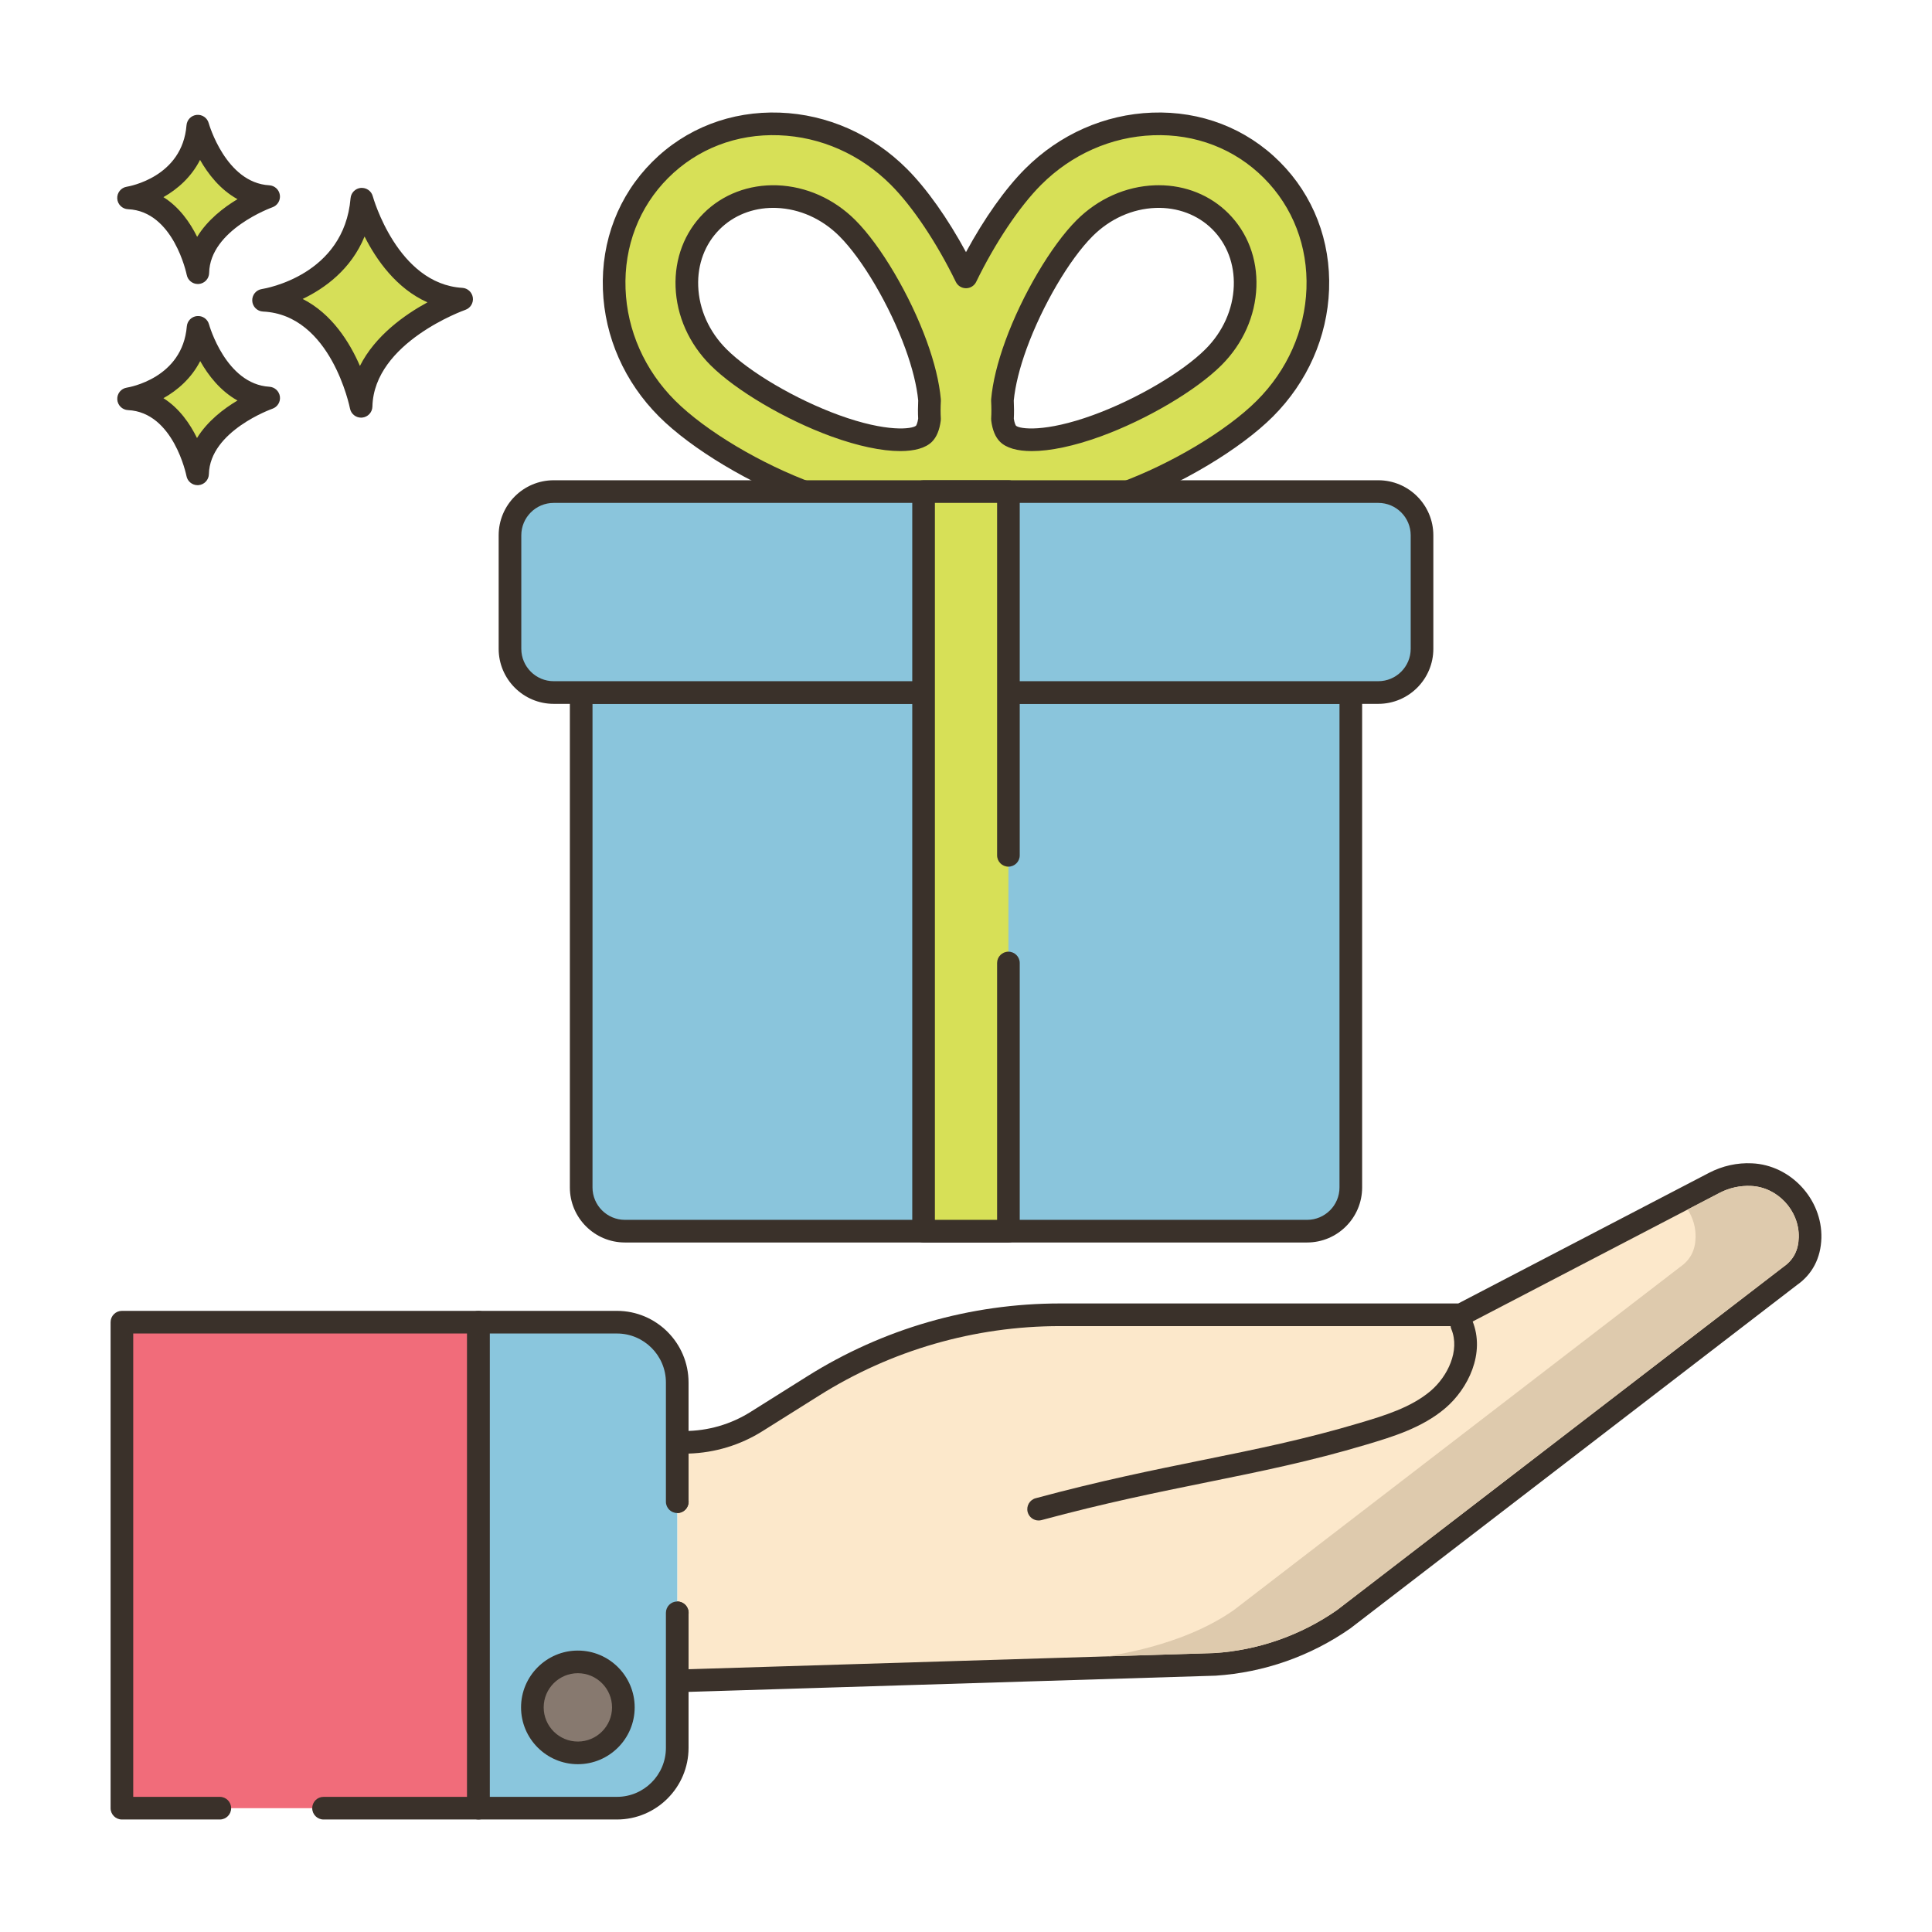 <svg id="Layer_1" enable-background="new 0 0 256 256" height="512" viewBox="0 0 256 256" width="512" xmlns="http://www.w3.org/2000/svg"><path d="m232.084 155.644c-1.67-.08-3.37.28-4.93 1.09l-33.56 17.48h-53.14c-11.58 0-22.92 3.27-32.72 9.44l-7.48 4.7c-2.86 1.8-6.18 2.76-9.57 2.76h-.95v7.87c.006 0 .01-.001.016-.001v14.722c-.006 0-.01-.001-.016-.001v9.02l71.25-2.19c6.11-.4 11.99-2.45 17.02-5.95l59.22-45.53c1.94-1.35 2.57-3.24 2.62-5.06.11-4.35-3.41-8.16-7.76-8.35z" fill="#fce8cb"/><path d="m232.155 154.146c-1.962-.099-3.928.34-5.694 1.258l-33.234 17.311h-52.772c-11.88 0-23.471 3.344-33.518 9.67l-7.482 4.7c-2.629 1.655-5.662 2.53-8.771 2.53h-.95c-.829 0-1.5.671-1.5 1.5v7.87c0 .829.671 1.5 1.5 1.5.029 0 .062-.001.094-.003.793-.041 1.422-.696 1.422-1.498 0-.075-.005-.148-.016-.221v-6.156c3.482-.098 6.866-1.124 9.817-2.982l7.482-4.7c9.569-6.025 20.607-9.209 31.921-9.209h53.14c.241 0 .479-.058.693-.169l33.559-17.479c1.295-.672 2.736-.99 4.173-.923 3.519.154 6.416 3.274 6.326 6.811-.047 1.71-.693 2.977-2.034 3.912l-59.163 45.488c-4.794 3.336-10.417 5.302-16.209 5.682l-69.704 2.143v-7.251c.011-.072.016-.146.016-.221 0-.801-.628-1.456-1.419-1.498-.909-.058-1.597.638-1.597 1.497v9.02c0 .406.164.794.456 1.077.28.272.655.423 1.044.423h.046l71.302-2.193c6.389-.418 12.536-2.567 17.836-6.257l59.163-45.488c2.061-1.435 3.189-3.596 3.262-6.253.13-5.14-4.081-9.668-9.189-9.891z" fill="#3a312a"/><path d="m195.092 174.993c-.314-.767-1.191-1.133-1.956-.819-.767.314-1.133 1.19-.819 1.957 1.16 2.829-.496 6.244-2.731 8.155-2.608 2.231-6.237 3.314-9.44 4.27-7.229 2.158-13.785 3.487-20.725 4.895-6.705 1.36-13.637 2.766-22.191 5.072-.8.216-1.273 1.039-1.058 1.839.18.669.786 1.11 1.447 1.11.129 0 .261-.017.392-.052 8.462-2.281 15.347-3.678 22.006-5.028 7.008-1.421 13.628-2.764 20.987-4.96 3.488-1.042 7.441-2.222 10.532-4.865 2.96-2.533 5.335-7.235 3.556-11.574z" fill="#3a312a"/><path d="m16.154 175.196h47.25v64.397h-47.25z" fill="#f16c7a"/><path d="m63.404 173.696h-47.25c-.829 0-1.5.671-1.5 1.5v64.397c0 .829.671 1.5 1.5 1.5h12.975c.829 0 1.5-.671 1.5-1.5s-.671-1.5-1.5-1.5h-11.475v-61.397h44.25v61.397h-19.033c-.829 0-1.5.671-1.5 1.5s.671 1.5 1.5 1.5h20.533c.829 0 1.5-.671 1.5-1.5v-64.397c0-.829-.672-1.5-1.5-1.5z" fill="#3a312a"/><path d="m81.746 175.196h-18.342v64.397h18.342c4.413 0 7.991-3.578 7.991-7.991v-48.415c0-4.414-3.578-7.991-7.991-7.991z" fill="#8ac6dd"/><path d="m89.737 200.484c.829 0 1.5-.671 1.5-1.5v-15.797c0-5.233-4.258-9.491-9.491-9.491h-18.342c-.829 0-1.5.671-1.5 1.5v64.397c0 .829.671 1.5 1.5 1.5h18.342c5.233 0 9.491-4.258 9.491-9.491v-17.897c0-.829-.671-1.5-1.5-1.5s-1.5.671-1.5 1.5v17.897c0 3.579-2.912 6.491-6.491 6.491h-16.842v-61.397h16.842c3.579 0 6.491 2.912 6.491 6.491v15.797c0 .829.672 1.5 1.5 1.5z" fill="#3a312a"/><ellipse cx="76.57" cy="226.237" fill="#87796f" rx="6.028" ry="6.028" transform="matrix(.987 -.16 .16 .987 -35.25 15.187)"/><path d="m76.57 218.709c-4.151 0-7.528 3.377-7.528 7.528s3.377 7.528 7.528 7.528 7.528-3.377 7.528-7.528-3.377-7.528-7.528-7.528zm0 12.056c-2.497 0-4.528-2.031-4.528-4.528s2.031-4.528 4.528-4.528 4.528 2.031 4.528 4.528-2.031 4.528-4.528 4.528z" fill="#3a312a"/><path d="m232.024 157.144c-1.45-.07-2.9.25-4.18.92l-4.22 2.2c.69 1.08 1.08 2.35 1.05 3.69-.04 1.71-.69 2.98-2.03 3.91l-59.17 45.49c-7.07 4.959-16.561 5.97-16.545 6.11l14.015-.43c5.78-.37 11.4-2.34 16.2-5.68l59.17-45.49c1.34-.93 1.98-2.2 2.03-3.91.09-3.54-2.8-6.66-6.32-6.81z" fill="#decaad"/><path d="m47.946 26.393c-.974 11.564-13.024 13.39-13.024 13.39 10.347.487 12.925 14.059 12.925 14.059.221-9.677 13.321-14.202 13.321-14.202-9.813-.588-13.222-13.247-13.222-13.247z" fill="#d6df58"/><path d="m61.258 38.142c-8.605-.515-11.832-12.024-11.864-12.141-.19-.702-.85-1.158-1.583-1.102-.725.066-1.298.642-1.359 1.367-.861 10.216-11.314 11.965-11.755 12.034-.763.115-1.313.79-1.273 1.561.04.77.657 1.384 1.428 1.421 9.027.424 11.498 12.718 11.522 12.842.137.711.759 1.217 1.472 1.217.042 0 .084-.001.126-.005.764-.064 1.357-.693 1.375-1.459.194-8.509 12.191-12.777 12.313-12.819.675-.235 1.092-.914.994-1.623-.099-.709-.682-1.25-1.396-1.293zm-13.566 10.346c-1.357-3.13-3.709-6.907-7.587-8.876 2.931-1.405 6.409-3.913 8.202-8.272 1.551 3.071 4.199 6.88 8.333 8.722-3.007 1.639-6.922 4.404-8.948 8.426z" fill="#3a312a"/><path d="m26.248 43.374c-.689 8.179-9.212 9.47-9.212 9.47 7.318.344 9.142 9.944 9.142 9.944.156-6.844 9.422-10.045 9.422-10.045-6.942-.415-9.352-9.369-9.352-9.369z" fill="#d6df58"/><path d="m35.69 51.246c-5.767-.345-7.973-8.186-7.994-8.265-.19-.702-.851-1.166-1.582-1.102-.726.065-1.299.642-1.36 1.368-.579 6.871-7.646 8.067-7.942 8.114-.763.115-1.313.79-1.273 1.561.04.77.657 1.384 1.428 1.421 6.035.284 7.723 8.644 7.739 8.726.135.713.759 1.22 1.472 1.22.042 0 .083-.001.125-.005.765-.063 1.358-.694 1.376-1.461.13-5.709 8.331-8.634 8.413-8.662.676-.234 1.094-.913.996-1.622-.1-.709-.684-1.25-1.398-1.293zm-9.586 6.795c-.924-1.885-2.34-3.947-4.447-5.28 1.856-1.041 3.697-2.63 4.871-4.916 1.057 1.874 2.655 3.954 4.941 5.224-1.849 1.1-3.989 2.739-5.365 4.972z" fill="#3a312a"/><path d="m26.21 16.716c-.657 8.182-9.175 9.507-9.175 9.507 7.319.316 9.181 9.909 9.181 9.909.129-6.845 9.383-10.082 9.383-10.082-6.944-.389-9.389-9.334-9.389-9.334z" fill="#d6df58"/><path d="m35.682 24.552c-5.767-.323-8.004-8.154-8.026-8.233-.193-.702-.856-1.165-1.587-1.096-.725.068-1.297.647-1.355 1.374-.552 6.873-7.615 8.097-7.911 8.145-.762.119-1.31.796-1.267 1.566.042.77.663 1.382 1.433 1.415 6.036.261 7.757 8.614 7.773 8.695.138.71.76 1.214 1.471 1.214.043 0 .087-.002.131-.005.765-.066 1.356-.699 1.37-1.466.108-5.71 8.298-8.666 8.379-8.694.676-.236 1.09-.917.99-1.626-.1-.71-.687-1.249-1.401-1.289zm-9.558 6.832c-.932-1.882-2.356-3.938-4.468-5.262 1.852-1.048 3.686-2.644 4.851-4.936 1.064 1.87 2.67 3.944 4.962 5.205-1.846 1.108-3.978 2.755-5.345 4.993z" fill="#3a312a"/><path d="m168.521 22.515c-4.149-4.149-9.763-6.318-15.798-6.091-5.906.216-11.525 2.702-15.822 6.999-3.066 3.066-6.341 8.009-8.9 13.27-2.559-5.26-5.834-10.203-8.9-13.27-4.298-4.298-9.917-6.783-15.822-6.999-6.035-.227-11.649 1.942-15.798 6.091s-6.312 9.76-6.091 15.798c.216 5.906 2.702 11.525 7 15.822 4.164 4.164 11.788 8.718 18.971 11.333 4.472 1.628 8.465 2.44 11.905 2.44 3.522 0 6.456-.864 8.736-2.562 2.281 1.699 5.214 2.562 8.736 2.562 3.44 0 7.432-.812 11.905-2.44 7.183-2.614 14.807-7.168 18.971-11.333 4.298-4.298 6.784-9.917 7-15.822.219-6.039-1.944-11.649-6.093-15.798zm-45.352 33.027c-.118.923-.378 1.573-.733 1.929-1.14 1.141-5.314 1.296-11.781-1.058-5.889-2.143-12.243-5.882-15.453-9.092-2.571-2.571-4.057-5.896-4.184-9.361-.122-3.332 1.041-6.398 3.275-8.632 2.128-2.128 5.01-3.285 8.158-3.285.158 0 .316.003.475.009 3.466.127 6.79 1.613 9.361 4.184 3.21 3.21 6.949 9.565 9.092 15.453 1.074 2.952 1.621 5.42 1.795 7.346-.048.867-.054 1.705-.005 2.507zm37.63-8.221c-3.21 3.21-9.564 6.948-15.453 9.092-6.467 2.354-10.641 2.199-11.781 1.058-.356-.356-.615-1.006-.733-1.929.049-.801.043-1.64-.004-2.506.174-1.926.721-4.394 1.795-7.346 2.143-5.889 5.882-12.243 9.092-15.453 2.571-2.571 5.895-4.057 9.361-4.184.158-.006.317-.009.474-.009 3.148 0 6.03 1.156 8.158 3.285 2.234 2.234 3.397 5.3 3.275 8.632-.128 3.465-1.613 6.789-4.184 9.36z" fill="#d7e057"/><path d="m153.549 24.544c-.175 0-.35.003-.53.009-3.845.142-7.527 1.783-10.366 4.623-3.349 3.349-7.231 9.928-9.441 16-1.044 2.867-1.676 5.466-1.88 7.725-.006.072-.007.145-.003.217.046.844.048 1.629.005 2.333-.006.094-.003.188.009.282.16 1.247.55 2.189 1.16 2.799.829.83 2.29 1.24 4.211 1.24 2.429 0 5.593-.656 9.144-1.948 6.072-2.21 12.652-6.092 16-9.441 2.84-2.839 4.481-6.521 4.622-10.367.137-3.753-1.182-7.215-3.714-9.748-2.399-2.402-5.673-3.724-9.217-3.724zm6.189 21.717c-3.072 3.072-9.201 6.667-14.906 8.743-6.386 2.324-9.719 1.843-10.205 1.409-.053-.059-.2-.336-.291-.933.04-.752.038-1.545-.006-2.414.189-1.952.776-4.323 1.701-6.863 2.076-5.705 5.671-11.834 8.743-14.906 2.302-2.302 5.269-3.632 8.351-3.746 2.903-.104 5.593.909 7.521 2.837 1.936 1.937 2.943 4.606 2.837 7.517-.112 3.086-1.443 6.053-3.745 8.356zm-35.071 6.64c-.204-2.259-.836-4.857-1.88-7.725-2.21-6.072-6.092-12.652-9.441-16-2.839-2.839-6.521-4.481-10.371-4.623-3.739-.126-7.225 1.194-9.744 3.714-2.532 2.533-3.851 5.995-3.714 9.748.141 3.846 1.782 7.527 4.622 10.367 3.349 3.349 9.928 7.231 16.001 9.441 3.552 1.292 6.716 1.948 9.144 1.948 1.921 0 3.382-.41 4.211-1.24.61-.61 1.001-1.552 1.161-2.799.012-.093.015-.188.009-.282-.043-.704-.041-1.488.005-2.333.005-.072.004-.144-.003-.216zm-3.004 2.579c-.091.596-.238.874-.286.928-.491.438-3.823.92-10.21-1.404-5.705-2.076-11.834-5.671-14.906-8.743-2.302-2.302-3.632-5.27-3.745-8.355-.106-2.911.901-5.581 2.837-7.517 1.834-1.834 4.355-2.845 7.097-2.845.141 0 .282.002.419.007 3.086.113 6.053 1.444 8.355 3.746 3.072 3.072 6.667 9.201 8.743 14.906.925 2.541 1.512 4.911 1.701 6.863-.043.869-.045 1.662-.005 2.414zm47.918-34.026c-4.453-4.453-10.455-6.769-16.913-6.53-6.286.229-12.262 2.871-16.828 7.438-2.634 2.633-5.417 6.567-7.84 11.046-2.423-4.479-5.206-8.413-7.84-11.046-4.566-4.567-10.543-7.208-16.827-7.438-6.458-.236-12.462 2.076-16.915 6.53-4.447 4.446-6.767 10.453-6.53 16.914.231 6.285 2.872 12.261 7.438 16.828 4.305 4.305 12.149 9 19.519 11.682 8.943 3.255 16.207 3.364 21.154.282 2.396 1.493 5.329 2.248 8.736 2.248 3.628 0 7.806-.851 12.418-2.53 7.369-2.682 15.213-7.376 19.519-11.682 4.566-4.566 7.207-10.542 7.438-16.828.238-6.461-2.082-12.468-6.529-16.914zm-3.029 31.621c-4.025 4.023-11.428 8.438-18.424 10.983-8.443 3.073-15.137 3.134-19.232.084-.266-.198-.581-.297-.896-.297s-.63.099-.896.297c-4.094 3.05-10.789 2.989-19.232-.084-6.996-2.546-14.399-6.96-18.424-10.983-4.028-4.029-6.359-9.291-6.561-14.816-.206-5.618 1.802-10.833 5.653-14.683 3.857-3.857 9.066-5.867 14.683-5.653 5.526.202 10.788 2.532 14.816 6.561 2.869 2.869 6.089 7.678 8.612 12.865.251.516.774.844 1.349.844s1.098-.328 1.349-.844c2.523-5.187 5.743-9.996 8.612-12.865 4.029-4.029 9.291-6.359 14.818-6.561 5.623-.214 10.825 1.797 14.681 5.653 3.851 3.851 5.859 9.065 5.653 14.683-.202 5.525-2.533 10.786-6.561 14.816z" fill="#3a312a"/><path d="m77.01 91.763v65.58c0 3.2 2.594 5.794 5.794 5.794h90.392c3.2 0 5.794-2.594 5.794-5.794v-65.58z" fill="#8ac5dc"/><path d="m178.99 90.263h-101.98c-.829 0-1.5.671-1.5 1.5v65.58c0 4.021 3.272 7.293 7.294 7.293h90.392c4.022 0 7.294-3.272 7.294-7.293v-65.58c0-.828-.672-1.5-1.5-1.5zm-1.5 67.08c0 2.367-1.926 4.293-4.294 4.293h-90.392c-2.368 0-4.294-1.926-4.294-4.293v-64.08h98.979v64.08z" fill="#3a312a"/><path d="m182.631 65.137h-109.262c-3.2 0-5.794 2.594-5.794 5.794v15.039c0 3.2 2.594 5.794 5.794 5.794h109.262c3.2 0 5.794-2.594 5.794-5.794v-15.04c0-3.199-2.594-5.793-5.794-5.793z" fill="#8ac5dc"/><path d="m182.631 63.637h-109.262c-4.022 0-7.294 3.272-7.294 7.294v15.039c0 4.022 3.272 7.294 7.294 7.294h109.262c4.022 0 7.294-3.272 7.294-7.294v-15.039c0-4.022-3.272-7.294-7.294-7.294zm4.294 22.332c0 2.368-1.926 4.294-4.294 4.294h-109.262c-2.367 0-4.294-1.926-4.294-4.294v-15.038c0-2.368 1.926-4.294 4.294-4.294h109.262c2.368 0 4.294 1.926 4.294 4.294z" fill="#3a312a"/><path d="m122.379 65.137v98h11.242v-35.533-14.268-48.199z" fill="#d7e057"/><path d="m133.621 114.836c.829 0 1.5-.671 1.5-1.5v-48.199c0-.829-.671-1.5-1.5-1.5h-11.242c-.829 0-1.5.671-1.5 1.5v98c0 .829.671 1.5 1.5 1.5h11.242c.829 0 1.5-.671 1.5-1.5v-35.533c0-.829-.671-1.5-1.5-1.5s-1.5.671-1.5 1.5v34.033h-8.242v-95h8.242v46.699c0 .829.671 1.5 1.5 1.5z" fill="#3a312a"/></svg>